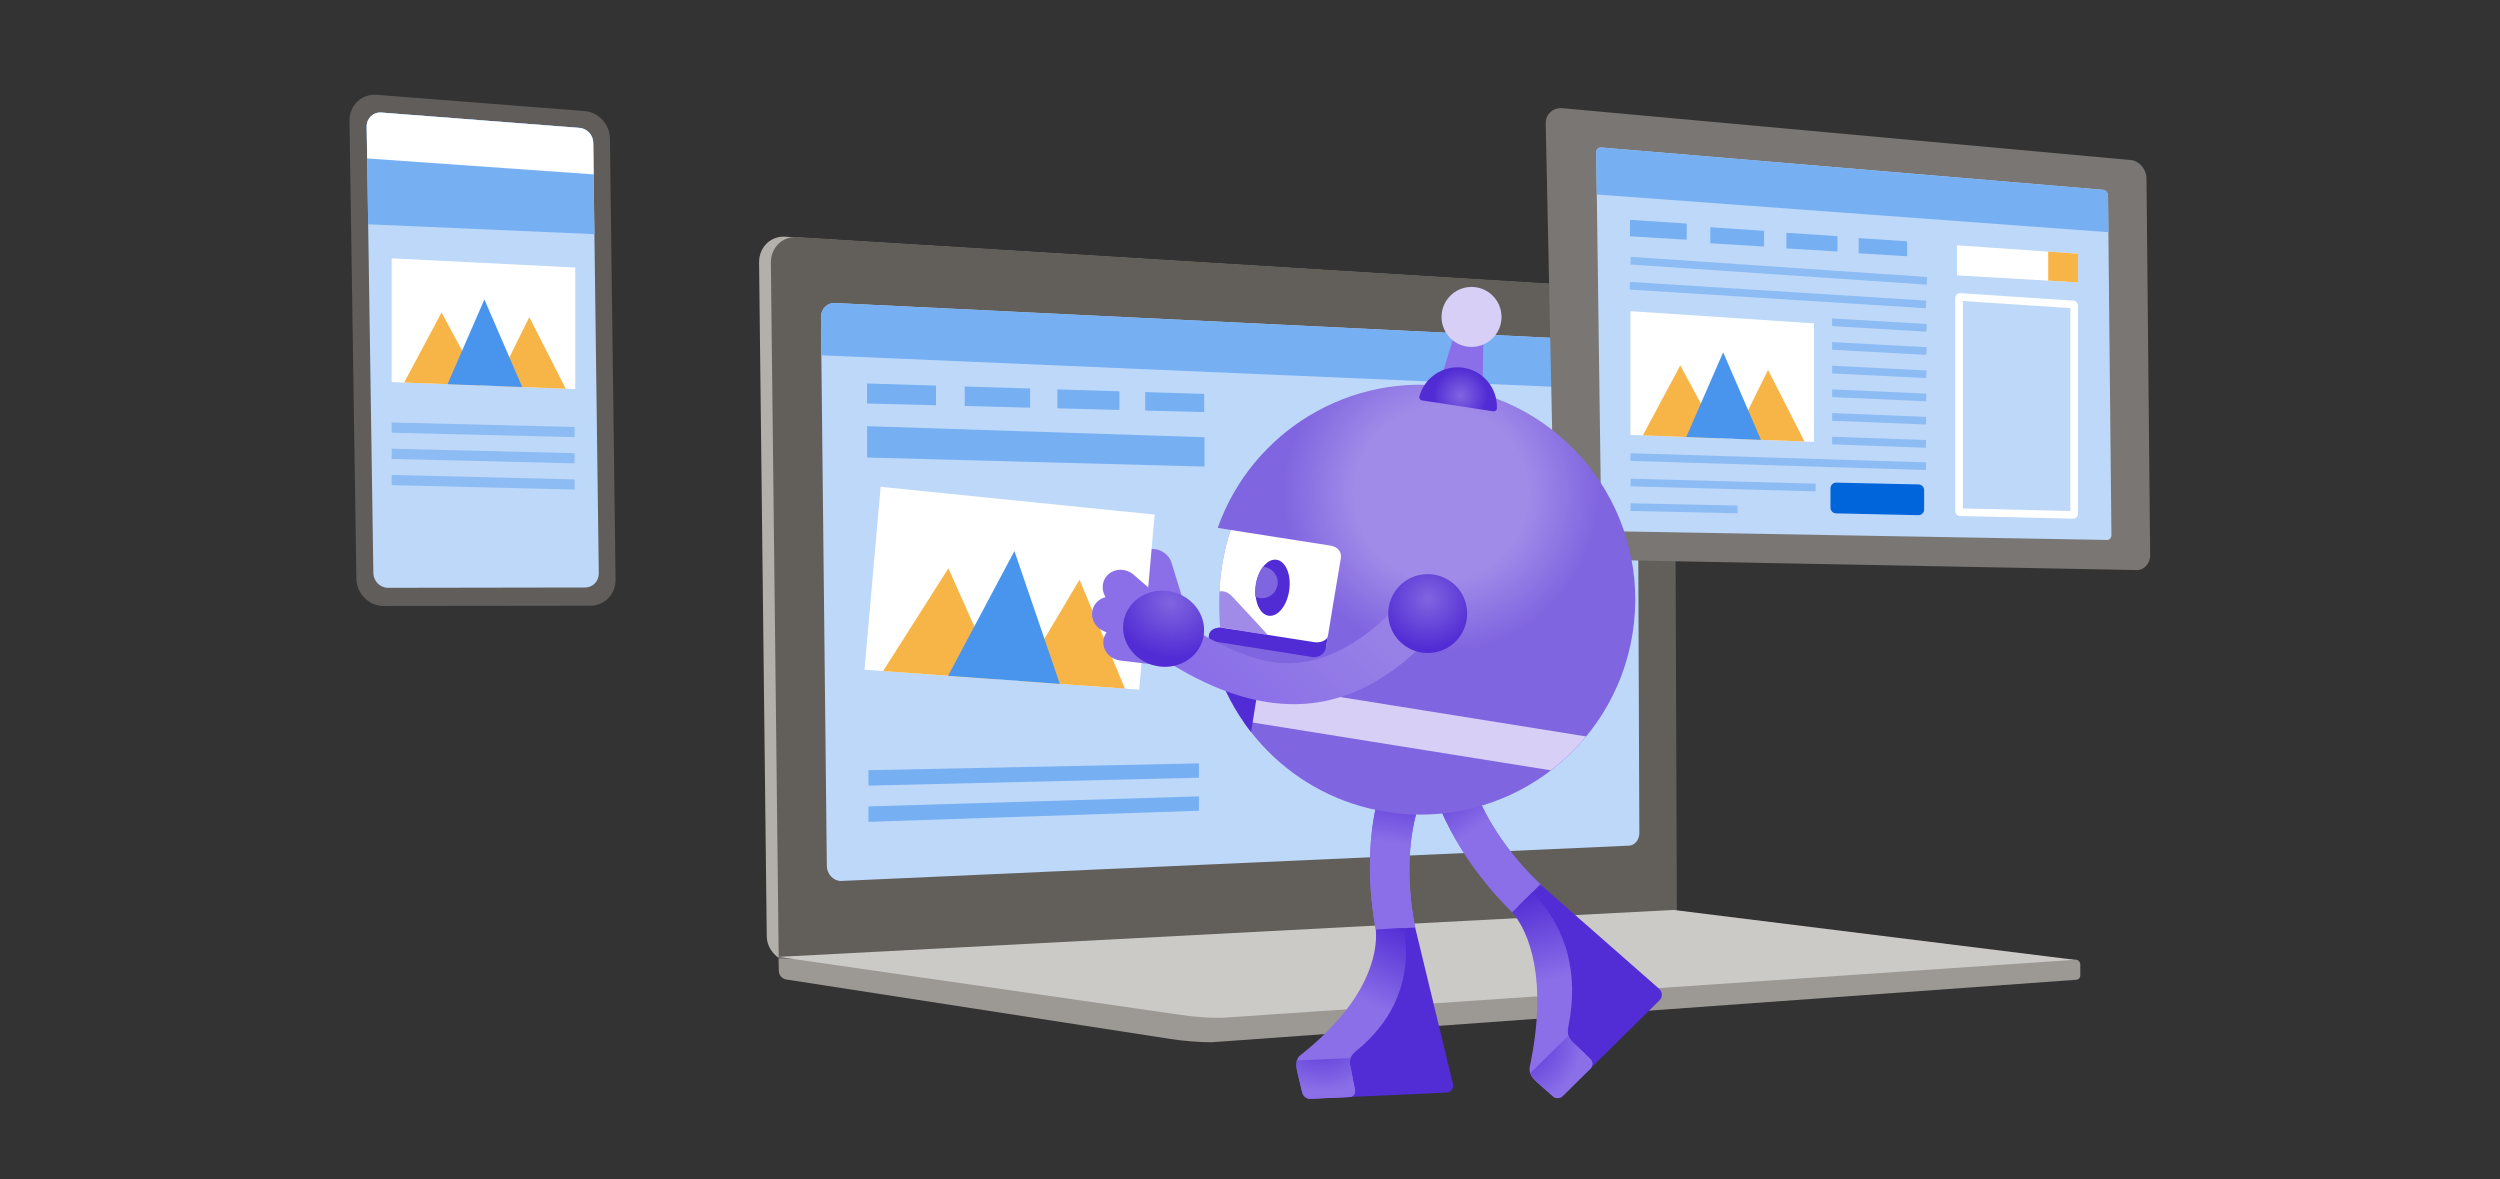 <?xml version="1.0" encoding="utf-8"?>
<!-- Generator: Adobe Illustrator 24.3.0, SVG Export Plug-In . SVG Version: 6.00 Build 0)  -->
<svg version="1.1" id="Layer_1" xmlns="http://www.w3.org/2000/svg" xmlns:xlink="http://www.w3.org/1999/xlink" x="0px" y="0px"
	 viewBox="0 0 636 300" style="enable-background:new 0 0 636 300;" xml:space="preserve">
<rect x="0" y="0" width="636" height="300" fill="#333333" stroke="none"/>
<style type="text/css">
	.st0{fill:#B3AFAB;}
	.st1{fill-rule:evenodd;clip-rule:evenodd;fill:#848484;}
	.st2{fill:#625F5B;}
	.st3{fill-rule:evenodd;clip-rule:evenodd;fill:#BDD8F9;}
	.st4{fill-rule:evenodd;clip-rule:evenodd;fill:#76AFF2;}
	.st5{fill:#76AFF2;}
	.st6{fill:#9C9894;}
	.st7{fill:#CCCAC7;}
	.st8{fill:#605D5A;}
	.st9{fill:#BDD8F9;}
	.st10{fill:#FFFFFF;}
	.st11{fill:#797673;}
	.st12{fill:url(#SVGID_1_);}
	.st13{fill:#F7B548;}
	.st14{fill:#4995EE;}
	.st15{fill:#8A6FE8;}
	.st16{fill:url(#SVGID_2_);}
	.st17{fill:url(#SVGID_3_);}
	.st18{fill:#522CD5;}
	.st19{fill:url(#SVGID_4_);}
	.st20{fill:url(#SVGID_5_);}
	.st21{fill:url(#SVGID_6_);}
	.st22{fill:url(#SVGID_7_);}
	.st23{fill:url(#SVGID_8_);}
	.st24{fill:url(#SVGID_9_);}
	.st25{fill:#A08BE8;}
	.st26{fill:url(#SVGID_10_);}
	.st27{fill:url(#SVGID_11_);}
	.st28{fill:#512BD4;}
	.st29{fill:#D8CFF7;}
	.st30{fill:url(#SVGID_12_);}
	.st31{fill:#8065E0;}
	.st32{fill:url(#SVGID_13_);}
	.st33{fill:url(#SVGID_14_);}
	.st34{fill:url(#SVGID_15_);}
	.st35{fill:url(#SVGID_16_);}
	.st36{fill:none;}
	.st37{fill:#8DBCF4;}
	.st38{fill:#0064DA;}
</style>
<g>
	<path class="st0" d="M423.86,242.97l-0.6-162.37c-0.01-3.49-2.41-6.58-5.36-6.89L200.14,60.24c-3.92-0.42-7.08,2.52-7.03,6.57
		c0,0,1.9,167.66,1.95,171.34c0.04,3.68,3.03,5.53,3.03,5.53L423.86,242.97z"/>
	<path class="st1" d="M207.38,220.42c0.02,1.93,1.69,3.66,3.55,3.68l200.57-8.98c1.54,0.02,2.78-1.43,2.78-3.24l-0.48-121.5
		c-0.01-1.82-1.27-3.43-2.82-3.58l-201.3-9.79c-2.12-0.21-3.83,1.42-3.81,3.62l1.51,139.16"/>
	<path class="st2" d="M426.63,242.98l-0.58-162.3c-0.01-3.49-2.4-6.57-5.35-6.89L203.13,60.34c-3.92-0.42-7.07,2.52-7.02,6.57
		l2.02,179.18L426.63,242.98z"/>
	<path class="st3" d="M210.36,220.44c0.02,1.93,1.69,3.66,3.54,3.68l200.38-8.98c1.54,0.02,2.78-1.43,2.77-3.24l-0.47-121.44
		c-0.01-1.82-1.27-3.42-2.81-3.58L212.66,77.1c-2.12-0.21-3.83,1.42-3.81,3.62l1.49,139.1"/>
	<path class="st4" d="M416.62,99.32l-0.03-8.86c-0.01-1.82-1.26-3.42-2.81-3.58L212.66,77.1c-2.12-0.21-3.83,1.42-3.81,3.62
		l0.1,9.67L416.62,99.32z"/>
	<g>
		<polygon class="st5" points="238.12,98.1 220.57,97.56 220.57,102.65 238.12,103.1 		"/>
		<polygon class="st5" points="262.06,98.84 245.43,98.33 245.43,103.28 262.06,103.71 		"/>
		<polygon class="st5" points="284.77,99.55 268.99,99.06 268.99,103.88 284.77,104.29 		"/>
		<polygon class="st5" points="306.34,100.21 291.35,99.75 291.35,104.45 306.34,104.83 		"/>
	</g>
	<path class="st6" d="M198.09,243.82l0.04,3.15c0.01,1.09,0.8,2.02,1.87,2.21l97.8,15.14c2.6,0.45,7.78,0.87,10.44,0.83l219.99-15.9
		c0.56-0.03,1-0.52,1-1.12l0-2.7c0-0.72-0.54-1.3-1.22-1.31l-302.54,0.59L198.09,243.82z"/>
	<path class="st7" d="M198.08,243.43l101.64,14.66c3.65,0.59,7.37,0.87,11.09,0.84l216.94-14.76l-102.02-12.68L198.08,243.43z"/>
	<path class="st8" d="M150.05,154.1l-52.61,0.06c-3.69-0.08-6.72-3.17-6.78-6.92L88.91,30.72c-0.06-3.9,3.09-6.9,6.92-6.6l52.9,4.13
		c3.55,0.28,6.4,3.38,6.44,7.02l1.43,112.2C156.65,151.21,153.71,154.18,150.05,154.1z"/>
	<path class="st9" d="M148.78,149.46l-50.14,0.08c-1.99-0.05-3.63-1.72-3.66-3.74L93.29,32.2c-0.03-2.11,1.67-3.73,3.74-3.57
		l50.4,3.9c1.92,0.15,3.46,1.82,3.49,3.79l1.41,109.55C152.35,147.9,150.76,149.51,148.78,149.46z"/>
	<path class="st5" d="M151.21,59.57l-0.3-23.24c-0.03-1.97-1.56-3.65-3.49-3.79l-50.4-3.9c-2.07-0.16-3.77,1.46-3.74,3.57
		l0.37,24.85L151.21,59.57z"/>
	<path class="st10" d="M151.02,44.36l-0.1-8.03c-0.03-1.97-1.56-3.64-3.49-3.79l-50.4-3.9c-2.07-0.16-3.77,1.46-3.74,3.57l0.12,8.1
		L151.02,44.36z"/>
	<path class="st11" d="M543.32,145.02l-143.21-2.73c-2.53-0.18-4.62-2.37-4.65-4.89l-2.23-105.94c-0.04-2.53,2-4.28,4.54-3.91
		l144.53,13.19c2.06,0.31,3.75,2.39,3.77,4.67L547,141.2C547.02,143.46,545.38,145.17,543.32,145.02z"/>
	<path class="st9" d="M535.97,137.36l-127.16-2.23c-0.79-0.06-1.44-0.75-1.45-1.54l-1.28-94.83c-0.01-0.79,0.62-1.35,1.42-1.23
		l127.57,10.76c0.66,0.09,1.2,0.76,1.21,1.48l0.87,86.38C537.16,136.87,536.63,137.42,535.97,137.36z"/>
	
		<linearGradient id="SVGID_1_" gradientUnits="userSpaceOnUse" x1="2301.672" y1="191.892" x2="2301.672" y2="191.892" gradientTransform="matrix(-1 0 0 1 2664.294 0)">
		<stop  offset="0.174" style="stop-color:#958FE7"/>
		<stop  offset="0.313" style="stop-color:#BBB7EF"/>
	</linearGradient>
	<path class="st12" d="M362.62,191.89"/>
	<path class="st5" d="M536.37,59.07l-0.09-9.3c-0.01-0.72-0.55-1.39-1.21-1.48L407.5,37.53c-0.79-0.11-1.43,0.44-1.42,1.23
		l0.14,10.72L536.37,59.07z"/>
	<g>
		<polygon class="st10" points="461.48,112.42 414.78,110.64 414.78,79.16 461.48,82.27 		"/>
		<g>
			<polygon class="st13" points="417.94,110.76 437.46,111.5 427.47,92.94 			"/>
			<polygon class="st13" points="449.79,94.11 441.12,111.64 459.07,112.32 			"/>
		</g>
		<polygon class="st14" points="438.37,89.62 428.99,111.18 447.99,111.9 		"/>
	</g>
	<g>
		<path class="st15" d="M291.5,154.73l-2.87-9.34c-0.75-2.49,0.76-5,3.36-5.6c2.6-0.6,5.32,0.93,6.07,3.43l2.94,9.58L291.5,154.73z"
			/>
		<g>
			<polygon class="st10" points="289.81,175.44 219.93,170.37 224.03,123.85 293.74,130.91 			"/>
			<g>
				<polygon class="st13" points="224.66,170.72 253.87,172.83 241.27,144.58 				"/>
				<polygon class="st13" points="274.63,147.48 259.34,173.23 286.19,175.18 				"/>
			</g>
			<polygon class="st14" points="258.07,140.18 241.19,171.92 269.62,173.98 			"/>
		</g>
		<g>
			
				<linearGradient id="SVGID_2_" gradientUnits="userSpaceOnUse" x1="721.964" y1="4.17" x2="721.964" y2="45.328" gradientTransform="matrix(0.838 -0.546 0.546 0.838 -241.069 586.123)">
				<stop  offset="0" style="stop-color:#522CD5"/>
				<stop  offset="0.44" style="stop-color:#8A6FE8"/>
			</linearGradient>
			<path class="st16" d="M384.76,232.1c-6.04-5.92-17.32-18.91-21.3-35.24l9.7-2.36c3.61,14.82,13.94,26,18.76,30.56
				C392.32,225.43,389.05,229.4,384.76,232.1z"/>
			
				<linearGradient id="SVGID_3_" gradientUnits="userSpaceOnUse" x1="721.964" y1="4.17" x2="721.964" y2="45.328" gradientTransform="matrix(0.838 -0.546 0.546 0.838 -241.069 586.123)">
				<stop  offset="0" style="stop-color:#522CD5"/>
				<stop  offset="0.44" style="stop-color:#8A6FE8"/>
			</linearGradient>
			<path class="st17" d="M384.76,232.1c-6.04-5.92-17.32-18.91-21.3-35.24l9.7-2.36c3.61,14.82,13.94,26,18.76,30.56
				C392.32,225.43,389.05,229.4,384.76,232.1z"/>
			<path class="st18" d="M391.85,224.99l-5.62,5.56l15.92,43.7l20-19.74c0.86-0.85,0.82-2.18-0.09-2.98L391.85,224.99z"/>
			
				<linearGradient id="SVGID_4_" gradientUnits="userSpaceOnUse" x1="849.046" y1="-419.547" x2="822.13" y2="-372.928" gradientTransform="matrix(0.711 -0.704 0.753 0.661 97.199 1103.264)">
				<stop  offset="0" style="stop-color:#522CD5"/>
				<stop  offset="0.44" style="stop-color:#8A6FE8"/>
			</linearGradient>
			<path class="st19" d="M389.17,271.4c-0.36,1.71,0.87,3.09,2.12,4.18l3.81,3.35c0.68,0.6,1.77,0.57,2.41-0.07l7.06-6.99
				c0.73-0.72,0.69-1.86-0.08-2.54l-3.79-3.63c-1.44-1.26-2.16-2.24-1.7-4.52c2.7-13.48-0.38-25.1-9.15-34.2l-5.14,5.09
				C388.91,237.02,393.91,248.97,389.17,271.4z"/>
			
				<radialGradient id="SVGID_5_" cx="5294.589" cy="-393.023" r="16.105" gradientTransform="matrix(-0.711 0.704 0.704 0.711 4427.689 -3183.192)" gradientUnits="userSpaceOnUse">
				<stop  offset="0.034" style="stop-color:#522CD5"/>
				<stop  offset="0.996" style="stop-color:#8A6FE8"/>
			</radialGradient>
			<path class="st20" d="M397.51,278.86c-0.64,0.64-1.73,0.67-2.41,0.07l-3.81-3.35c-0.82-0.72-1.62-1.56-1.98-2.54l9.71-9.61
				c0.26,0.87,0.84,1.52,1.69,2.26l3.79,3.63c0.77,0.68,0.81,1.82,0.08,2.54L397.51,278.86z"/>
		</g>
		<g>
			
				<linearGradient id="SVGID_6_" gradientUnits="userSpaceOnUse" x1="2795.976" y1="203.956" x2="2795.976" y2="245.114" gradientTransform="matrix(1.013 0.154 -0.035 0.982 -2468.153 -433.721)">
				<stop  offset="0" style="stop-color:#522CD5"/>
				<stop  offset="0.44" style="stop-color:#8A6FE8"/>
			</linearGradient>
			<path class="st21" d="M350,236.51c-1.56-8.39-3.35-25.49,2.86-40.21l9.42,4.71c-5.63,13.35-3.58,28.48-2.24,35.06
				C360.15,236.62,355.13,237.37,350,236.51z"/>
			
				<linearGradient id="SVGID_7_" gradientUnits="userSpaceOnUse" x1="2795.976" y1="203.956" x2="2795.976" y2="245.114" gradientTransform="matrix(1.013 0.154 -0.035 0.982 -2468.153 -433.721)">
				<stop  offset="0" style="stop-color:#522CD5"/>
				<stop  offset="0.44" style="stop-color:#8A6FE8"/>
			</linearGradient>
			<path class="st22" d="M350,236.51c-1.56-8.39-3.35-25.49,2.86-40.21l9.42,4.71c-5.63,13.35-3.58,28.48-2.24,35.06
				C360.15,236.62,355.13,237.37,350,236.51z"/>
			<path class="st18" d="M360.02,235.98l-7.89,0.37l-12.25,42.88l28.08-1.28c1.21-0.06,1.95-1.07,1.66-2.27L360.02,235.98z"/>
			
				<linearGradient id="SVGID_8_" gradientUnits="userSpaceOnUse" x1="2797.719" y1="193.084" x2="2770.803" y2="239.703" gradientTransform="matrix(0.999 -0.047 0.239 0.99 -2488.828 173.413)">
				<stop  offset="0" style="stop-color:#522CD5"/>
				<stop  offset="0.44" style="stop-color:#8A6FE8"/>
			</linearGradient>
			<path class="st23" d="M330.78,268.48c-1.29,1.02-1.07,2.86-0.68,4.5l1.21,5.01c0.22,0.9,1.14,1.59,2.04,1.55l9.93-0.46
				c1.03-0.05,1.66-0.91,1.41-1.93l-1.02-5.2c-0.46-1.89-0.48-3.09,1.22-4.47c10.08-8.16,14.3-18.8,12.33-31.36l-7.22,0.34
				C350.58,242.9,347.76,255.06,330.78,268.48z"/>
			
				<radialGradient id="SVGID_9_" cx="3303.077" cy="219.608" r="16.105" gradientTransform="matrix(-0.999 0.047 0.169 0.993 3597.687 -111.52)" gradientUnits="userSpaceOnUse">
				<stop  offset="0.034" style="stop-color:#522CD5"/>
				<stop  offset="0.996" style="stop-color:#8A6FE8"/>
			</radialGradient>
			<path class="st24" d="M333.35,279.54c-0.91,0.04-1.82-0.66-2.04-1.55l-1.21-5.01c-0.26-1.07-0.43-2.23-0.16-3.19l13.65-0.64
				c-0.29,0.81-0.19,1.69,0.08,2.8l1.02,5.2c0.25,1.02-0.39,1.88-1.41,1.93L333.35,279.54z"/>
		</g>
		
			<rect x="354.76" y="201.21" transform="matrix(0.999 -0.047 0.047 0.999 -9.047 17.058)" class="st25" width="10.61" height="1.38"/>
		
			<rect x="358.31" y="187.45" transform="matrix(0.986 -0.168 0.168 0.986 -26.39 63.603)" class="st25" width="10.61" height="1.38"/>
		
			<radialGradient id="SVGID_10_" cx="3457.492" cy="670.682" r="46.551" gradientTransform="matrix(-0.943 -0.333 -0.333 0.943 3850.359 644.45)" gradientUnits="userSpaceOnUse">
			<stop  offset="0.474" style="stop-color:#A08BE8"/>
			<stop  offset="0.862" style="stop-color:#8065E0"/>
		</radialGradient>
		<path class="st26" d="M310.42,159.65c-1.37-14.27,2.68-24.83,2.68-24.83l-3.22-0.52l-0.07-0.07
			c8.64-24.39,33.71-39.91,60.18-35.66c29.82,4.78,50.11,32.82,45.33,62.64c-4.78,29.82-32.82,50.11-62.64,45.33
			c-23.53-3.77-41.12-22.03-45.15-44.21C307.45,161.4,307.73,159.81,310.42,159.65z"/>
		
			<radialGradient id="SVGID_11_" cx="3489.07" cy="704.924" r="35.762" fx="3524.561" fy="700.525" gradientTransform="matrix(-0.943 -0.333 -0.333 0.943 3850.359 644.45)" gradientUnits="userSpaceOnUse">
			<stop  offset="0.202" style="stop-color:#E1DFDD"/>
			<stop  offset="0.734" style="stop-color:#FFFFFF"/>
		</radialGradient>
		<path class="st27" d="M310.42,159.65c-1.36-14.09,2.58-24.56,2.68-24.82l24.92,3.9c0,0,3.59,0.21,3.07,3.43
			c-0.52,3.22-2.11,12.31-3.72,22.38C337.03,166.62,310.7,161.66,310.42,159.65z"/>
		<path class="st25" d="M310.42,159.59c-0.05-0.54-0.09-1.07-0.13-1.6c-0.18-2.66-0.18-5.18-0.07-7.51
			c1.17-0.24,2.24,0.21,3.31,1.32c1.48,1.53,9,9.73,9,9.73L310.42,159.59z"/>
		<path class="st28" d="M307.64,162.99c0,0-1.03-3.12,2.78-3.33c0-0.01,0-0.03,0-0.04l23.99,3.75c1.28,0.21,3.05-0.3,3.4-1.51
			c-0.14,0.89-0.29,1.79-0.44,2.7c-0.3,1.88-1.86,2.65-3.14,2.62c-0.13-0.01-0.26-0.01-0.38-0.03l-3.76-0.6L307.64,162.99z"/>
		<path class="st29" d="M310.4,172.43l93.09,14.92c-2.66,3.22-5.67,6.1-8.96,8.62l-78.31-12.55
			C313.88,180,311.92,176.32,310.4,172.43z"/>
		<path class="st28" d="M318.27,186.24c-3.94-5.04-7-10.76-8.98-16.91l11.4,1.83L318.27,186.24z"/>
		<g>
			<polygon class="st15" points="366.75,95.92 377.19,97.53 377.36,86.58 369.87,85.43 			"/>
		</g>
		
			<radialGradient id="SVGID_12_" cx="3461.119" cy="645.524" r="8.059" gradientTransform="matrix(-0.943 -0.333 -0.333 0.943 3850.359 644.45)" gradientUnits="userSpaceOnUse">
			<stop  offset="0" style="stop-color:#8065E0"/>
			<stop  offset="0.863" style="stop-color:#512BD4"/>
		</radialGradient>
		<path class="st30" d="M361.75,101.86c-0.47-0.07-0.78-0.54-0.66-1c1.31-4.87,6.11-8.08,11.21-7.3c5.1,0.78,8.71,5.28,8.51,10.33
			c-0.02,0.48-0.46,0.83-0.93,0.75L361.75,101.86z"/>
		<g>
			
				<ellipse transform="matrix(0.136 -0.991 0.991 0.136 131.497 449.904)" class="st28" cx="323.64" cy="149.58" rx="7.19" ry="4.28"/>
			<path class="st31" d="M324.27,145.82c1.31,1.78,0.93,4.28-0.85,5.59c-1.22,0.9-2.78,1-4.06,0.4c-0.1-0.88-0.09-1.84,0.05-2.82
				c0.26-1.93,0.96-3.61,1.88-4.79C322.42,144.27,323.53,144.83,324.27,145.82z"/>
		</g>
		<circle class="st29" cx="374.36" cy="80.63" r="7.63"/>
		
			<linearGradient id="SVGID_13_" gradientUnits="userSpaceOnUse" x1="-1298.258" y1="980.225" x2="-1332.396" y2="1043.816" gradientTransform="matrix(0.958 0.287 -0.287 0.958 1880.658 -432.843)">
			<stop  offset="0.334" style="stop-color:#9780E6"/>
			<stop  offset="0.849" style="stop-color:#8A6FE8"/>
		</linearGradient>
		<path class="st32" d="M291.02,164.31l5.84-8.4c9.57,6.11,18.34,11.25,27,12.55c17.26,2.59,30.99-13.28,34.52-17.89l9.91,7.31
			C356.64,169.44,334.4,195.6,291.02,164.31z"/>
		
			<radialGradient id="SVGID_14_" cx="3190.503" cy="573.237" r="14.911" gradientTransform="matrix(-0.987 -0.161 -0.161 0.987 3604.62 100.259)" gradientUnits="userSpaceOnUse">
			<stop  offset="0" style="stop-color:#8065E0"/>
			<stop  offset="0.863" style="stop-color:#512BD4"/>
		</radialGradient>
		<circle class="st33" cx="363.21" cy="156.09" r="10.04"/>
		
			<linearGradient id="SVGID_15_" gradientUnits="userSpaceOnUse" x1="3286.298" y1="-47.838" x2="3286.298" y2="-47.838" gradientTransform="matrix(-0.986 0.168 0.168 0.986 3623.404 -320.794)">
			<stop  offset="0.174" style="stop-color:#958FE7"/>
			<stop  offset="0.313" style="stop-color:#BBB7EF"/>
		</linearGradient>
		<path class="st34" d="M375.57,182.84"/>
		<path class="st15" d="M295.12,169.27l-10.15-1.24c-2.7-0.35-4.6-2.68-4.25-5.2c0.36-2.52,2.84-4.28,5.54-3.93l10.41,1.28
			L295.12,169.27z"/>
		<path class="st15" d="M289.99,159.79l-7.73-6.7c-2.05-1.8-2.32-4.79-0.61-6.67c1.71-1.89,4.76-1.96,6.81-0.16l7.92,6.87
			L289.99,159.79z"/>
		<path class="st15" d="M290.24,164.58l-9.41-4c-2.5-1.08-3.68-3.84-2.63-6.16c1.05-2.32,3.93-3.33,6.43-2.24l9.65,4.1
			L290.24,164.58z"/>
		
			<radialGradient id="SVGID_16_" cx="-2215.865" cy="966.257" r="21.476" gradientTransform="matrix(0.787 0.199 -0.185 0.734 2220.507 -114.96)" gradientUnits="userSpaceOnUse">
			<stop  offset="0" style="stop-color:#8065E0"/>
			<stop  offset="0.863" style="stop-color:#512BD4"/>
		</radialGradient>
		<path class="st35" d="M304.71,155.02c-3.05-4.61-9.42-6.13-14.22-3.41c-4.8,2.72-6.21,8.67-3.16,13.27
			c3.05,4.61,9.42,6.13,14.22,3.41S307.77,159.63,304.71,155.02z"/>
	</g>
	<g>
		<polygon class="st5" points="305.01,197.85 220.93,199.86 220.93,195.94 305.01,194.21 		"/>
	</g>
	<g>
		<polygon class="st5" points="305.01,206.25 220.93,209.08 220.93,205.16 305.01,202.6 		"/>
	</g>
	<polygon class="st5" points="429.1,56.88 414.67,55.93 414.67,60.11 429.1,60.98 	"/>
	<polygon class="st5" points="448.77,58.72 435.1,57.82 435.1,61.89 448.77,62.72 	"/>
	<polygon class="st5" points="467.44,60.08 454.47,59.23 454.47,63.2 467.44,63.98 	"/>
	<polygon class="st5" points="485.17,61.39 472.85,60.58 472.85,64.44 485.17,65.19 	"/>
	<polygon class="st36" points="485.58,71.68 414.26,66.95 414.1,63.23 485.58,68.2 	"/>
	<g>
		
			<rect x="451.52" y="31.25" transform="matrix(0.068 -0.998 0.998 0.068 352.861 515.775)" class="st37" width="1.95" height="75.55"/>
	</g>
	<g>
		
			<rect x="451.5" y="37.36" transform="matrix(0.063 -0.998 0.998 0.063 348.833 521.908)" class="st37" width="1.95" height="75.49"/>
	</g>
	<g>
		
			<rect x="451.39" y="80.09" transform="matrix(0.031 -1 1 0.031 320.693 566.155)" class="st37" width="1.95" height="75.16"/>
	</g>
	<polygon class="st37" points="466.09,99.06 466.09,101.02 489.98,102.1 490.07,100.14 	"/>
	<polygon class="st37" points="466.09,111.1 466.09,113.05 489.92,113.91 489.99,111.95 	"/>
	<polygon class="st37" points="466.09,105.08 466.09,107.04 489.95,108 490.03,106.05 	"/>
	<polygon class="st37" points="466.09,93.04 466.09,95 490.01,96.19 490.1,94.24 	"/>
	<polygon class="st37" points="466.09,87.03 466.09,88.98 490.03,90.28 490.14,88.33 	"/>
	<polygon class="st37" points="466.09,81.01 466.09,82.97 490.06,84.38 490.17,82.43 	"/>
	<path class="st38" d="M467.1,130.6l20.92,0.46c0.81,0.02,1.48-0.64,1.48-1.45v-4.92c0-0.79-0.63-1.43-1.42-1.45l-20.92-0.46
		c-0.81-0.02-1.48,0.64-1.48,1.45v4.92C465.68,129.94,466.31,130.59,467.1,130.6z"/>
	<polygon class="st37" points="461.9,123.05 414.83,121.78 414.78,123.73 461.9,125.01 	"/>
	<polygon class="st37" points="442.04,128.62 414.83,128.03 414.79,129.99 442.04,130.58 	"/>
	<polygon class="st10" points="528.66,71.84 497.85,70.05 497.85,62.41 528.66,64.54 	"/>
	<polygon class="st13" points="528.66,71.84 521.06,71.4 521.06,64.01 528.66,64.54 	"/>
	<g>
		<path class="st10" d="M499.36,76.57l27.33,1.82V130l-27.33-0.65V76.57 M498.66,74.57c-0.68,0-1.25,0.55-1.25,1.24v54.22
			c0,0.67,0.54,1.23,1.22,1.24l28.73,0.68c0.01,0,0.02,0,0.03,0c0.69,0,1.25-0.55,1.25-1.24V77.73c0-0.65-0.51-1.2-1.17-1.24
			l-28.73-1.91C498.71,74.58,498.68,74.57,498.66,74.57L498.66,74.57z"/>
	</g>
	<polygon class="st5" points="306.43,111.24 220.59,108.42 220.59,116.39 306.43,118.7 	"/>
	<g>
		<polygon class="st10" points="146.35,98.98 99.64,97.2 99.64,65.72 146.35,68.05 		"/>
		<g>
			<polygon class="st13" points="102.81,97.32 122.33,98.06 112.33,79.5 			"/>
			<polygon class="st13" points="134.65,80.67 125.99,98.2 143.93,98.89 			"/>
		</g>
		<polygon class="st14" points="123.23,76.18 113.85,97.74 132.86,98.46 		"/>
	</g>
	<polygon class="st37" points="146.18,111.21 99.64,110.08 99.64,107.48 146.18,108.62 	"/>
	<polygon class="st37" points="146.18,117.88 99.64,116.75 99.64,114.15 146.18,115.29 	"/>
	<polygon class="st37" points="146.18,124.55 99.64,123.42 99.64,120.82 146.18,121.96 	"/>
</g>
</svg>
